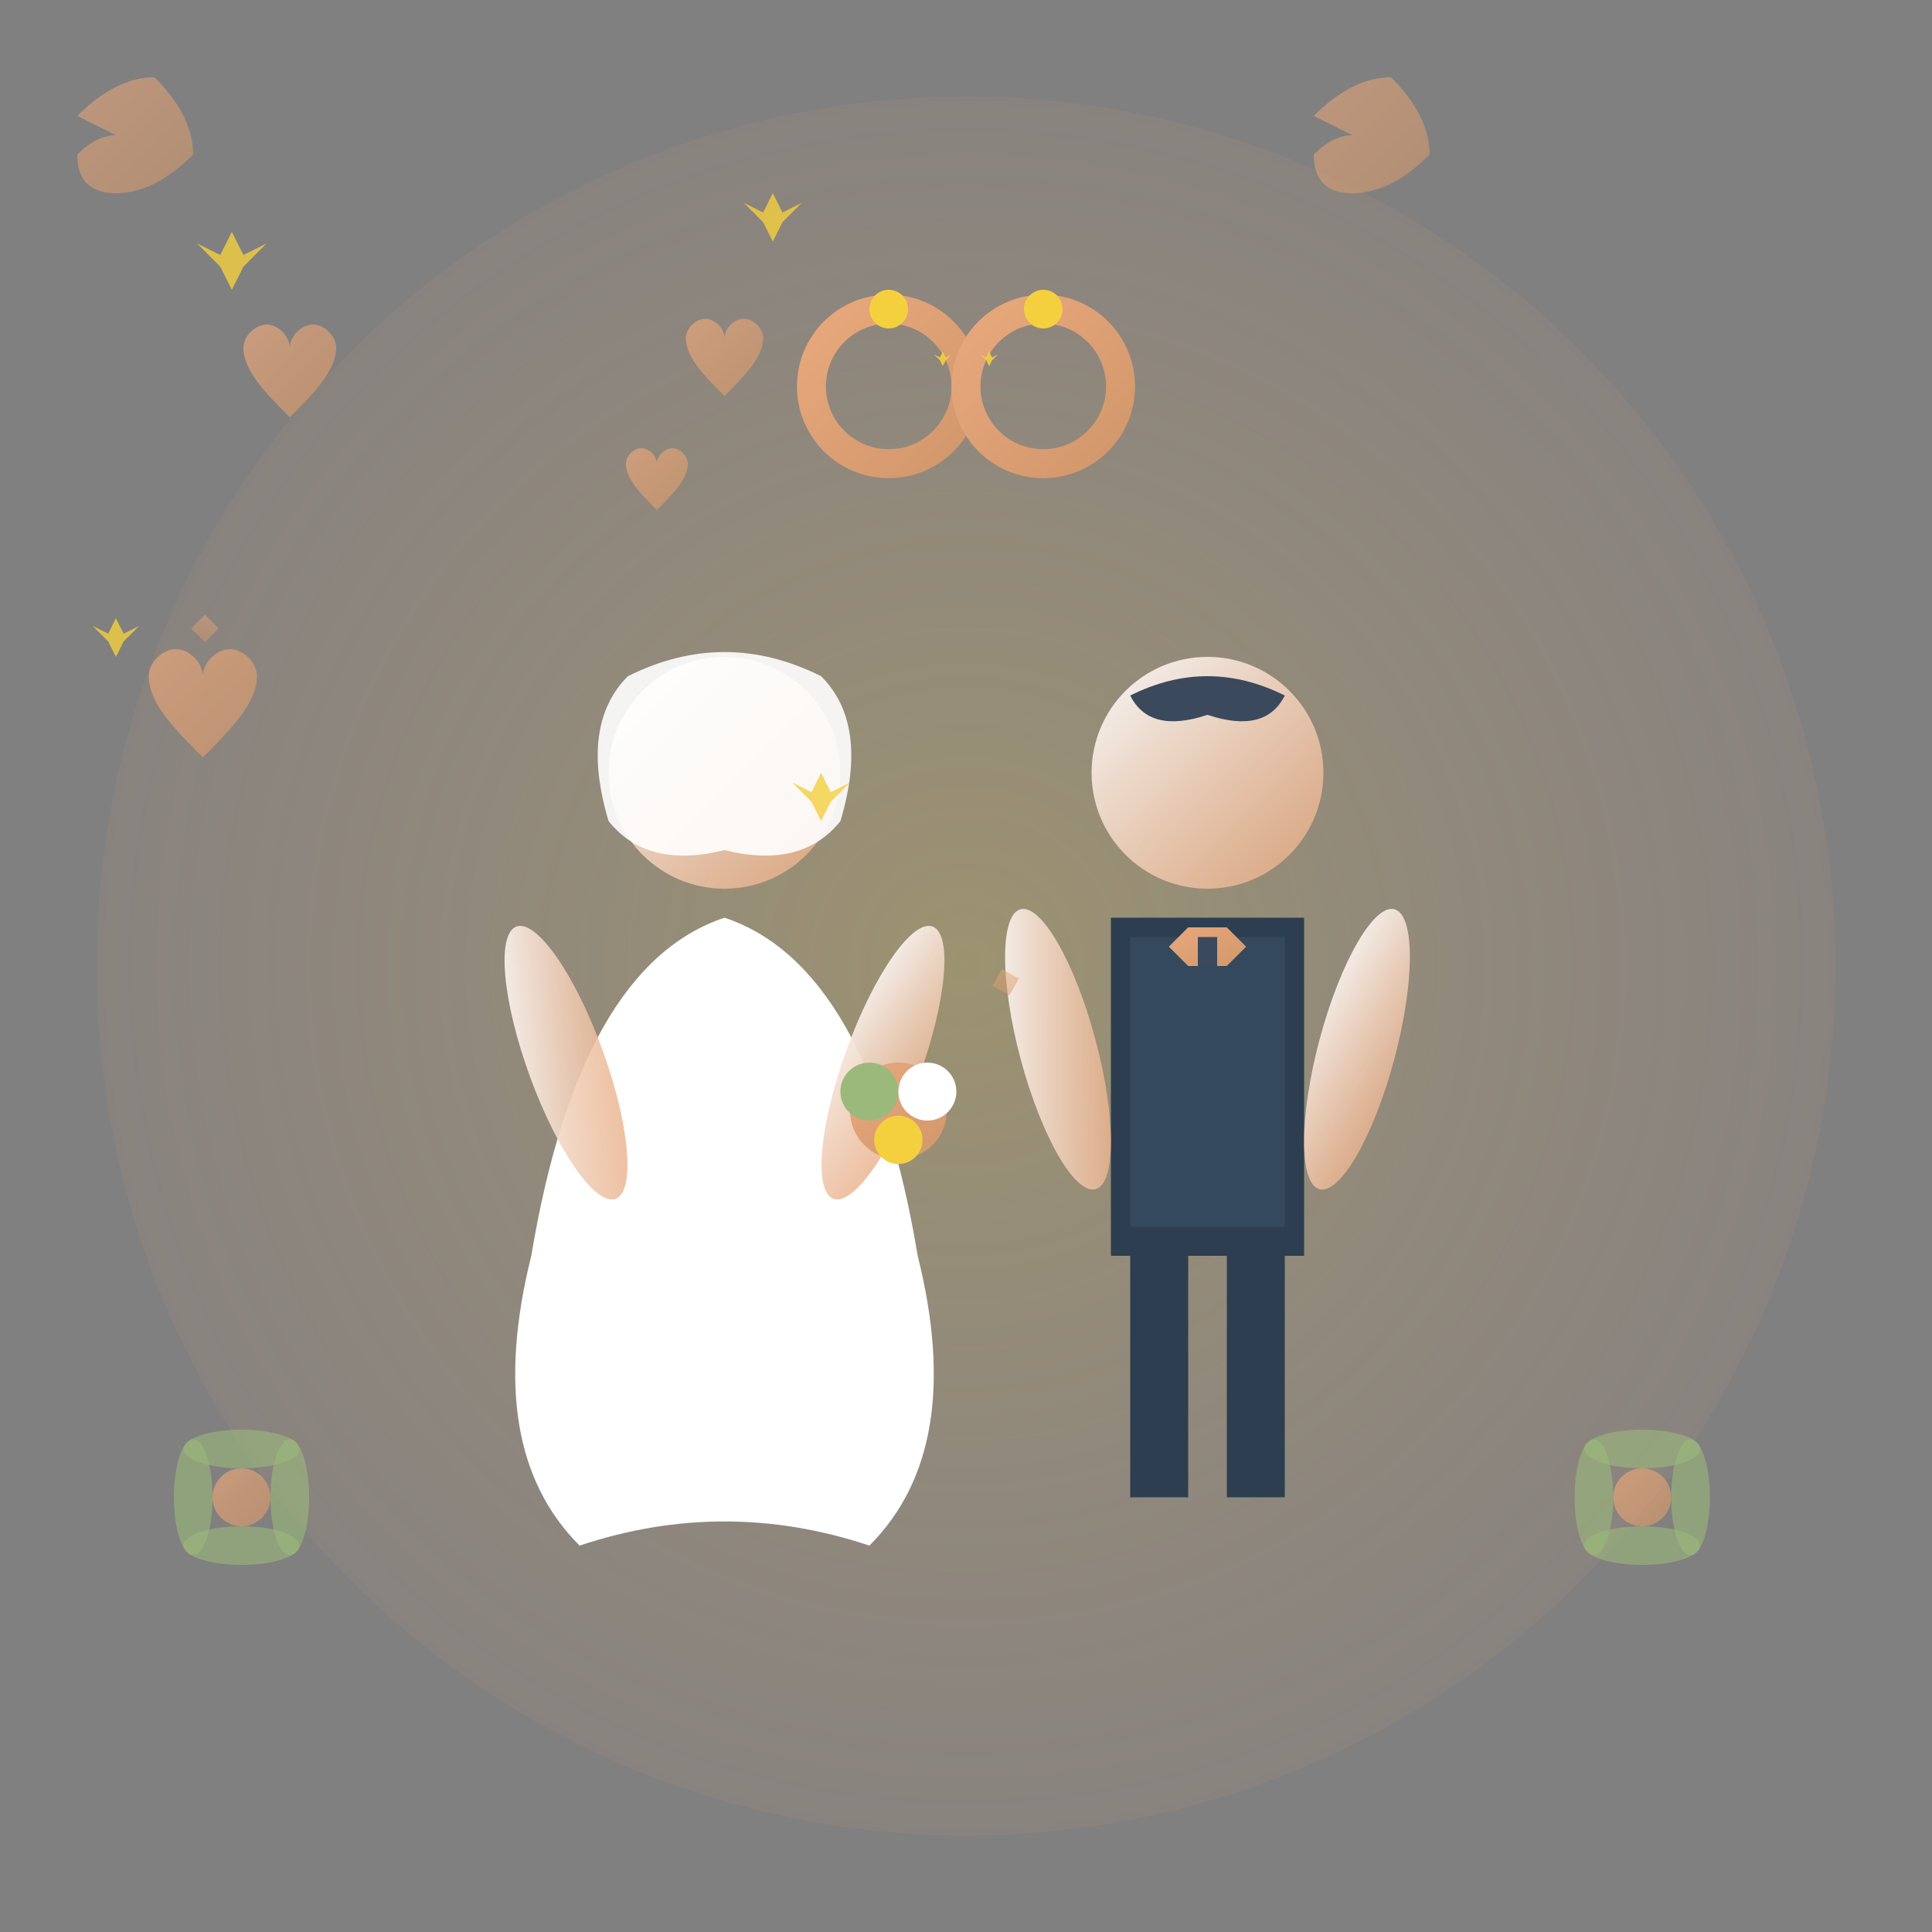 <svg viewBox="0 0 200 200" xmlns="http://www.w3.org/2000/svg">
  <rect x="0" y="0" width="200" height="200" fill="#808080" stroke="none"/>
  <defs>
    <linearGradient id="coupleGradient" x1="0%" y1="0%" x2="100%" y2="100%">
      <stop offset="0%" style="stop-color:#f8f9fa;stop-opacity:1" />
      <stop offset="100%" style="stop-color:#e8a87c;stop-opacity:0.8" />
    </linearGradient>
    
    <linearGradient id="heartGradient" x1="0%" y1="0%" x2="100%" y2="100%">
      <stop offset="0%" style="stop-color:#e8a87c;stop-opacity:1" />
      <stop offset="100%" style="stop-color:#d1976b;stop-opacity:1" />
    </linearGradient>
    
    <radialGradient id="glowGradient" cx="50%" cy="50%" r="50%">
      <stop offset="0%" style="stop-color:#f4d03f;stop-opacity:0.8" />
      <stop offset="100%" style="stop-color:#e8a87c;stop-opacity:0.3" />
    </radialGradient>
  </defs>
  
  <!-- Background glow -->
  <circle cx="100" cy="100" r="90" fill="url(#glowGradient)" opacity="0.3"/>
  
  <!-- Happy couple silhouette -->
  <g transform="translate(100, 120)">
    <!-- Bride -->
    <g transform="translate(-25, 0)">
      <!-- Head -->
      <circle cx="0" cy="-40" r="12" fill="url(#coupleGradient)"/>
      
      <!-- Veil -->
      <path d="M-10,-50 Q0,-55 10,-50 Q15,-45 12,-35 Q8,-30 0,-32 Q-8,-30 -12,-35 Q-15,-45 -10,-50" 
            fill="white" opacity="0.9"/>
      
      <!-- Body (dress) -->
      <path d="M0,-25 Q-15,-20 -20,10 Q-25,30 -15,40 Q0,35 15,40 Q25,30 20,10 Q15,-20 0,-25" 
            fill="white"/>
      
      <!-- Arms -->
      <ellipse cx="-12" cy="-15" rx="4" ry="15" fill="url(#coupleGradient)" transform="rotate(-20)"/>
      <ellipse cx="12" cy="-15" rx="4" ry="15" fill="url(#coupleGradient)" transform="rotate(20)"/>
      
      <!-- Bouquet -->
      <g transform="translate(18, -5)">
        <circle cx="0" cy="0" r="5" fill="url(#heartGradient)"/>
        <circle cx="-3" cy="-2" r="3" fill="#9bb97a"/>
        <circle cx="3" cy="-2" r="3" fill="white"/>
        <circle cx="0" cy="3" r="2.5" fill="#f4d03f"/>
      </g>
    </g>
    
    <!-- Groom -->
    <g transform="translate(25, 0)">
      <!-- Head -->
      <circle cx="0" cy="-40" r="12" fill="url(#coupleGradient)"/>
      
      <!-- Hair -->
      <path d="M-8,-48 Q0,-52 8,-48 Q6,-44 0,-46 Q-6,-44 -8,-48" fill="#3a4a5c"/>
      
      <!-- Body (suit) -->
      <rect x="-10" y="-25" width="20" height="35" fill="#2c3e50"/>
      <rect x="-8" y="-23" width="16" height="30" fill="#34495e"/>
      
      <!-- Legs -->
      <rect x="-8" y="10" width="6" height="25" fill="#2c3e50"/>
      <rect x="2" y="10" width="6" height="25" fill="#2c3e50"/>
      
      <!-- Arms -->
      <ellipse cx="-12" cy="-15" rx="4" ry="15" fill="url(#coupleGradient)" transform="rotate(-15)"/>
      <ellipse cx="12" cy="-15" rx="4" ry="15" fill="url(#coupleGradient)" transform="rotate(15)"/>
      
      <!-- Bow tie -->
      <path d="M-4,-22 L-2,-20 L2,-20 L4,-22 L2,-24 L-2,-24 Z" fill="url(#heartGradient)"/>
      <rect x="-1" y="-23" width="2" height="3" fill="#3a4a5c"/>
    </g>
  </g>
  
  <!-- Hearts floating around couple -->
  <g fill="url(#heartGradient)" opacity="0.7">
    <path d="M50,60 C50,58 48,56 46,56 C44,56 42,58 42,60 C42,64 46,68 50,72 C54,68 58,64 58,60 C58,58 56,56 54,56 C52,56 50,58 50,60 Z" 
          transform="scale(0.6)"/>
    
    <path d="M150,70 C150,68 148,66 146,66 C144,66 142,68 142,70 C142,74 146,78 150,82 C154,78 158,74 158,70 C158,68 156,66 154,66 C152,66 150,68 150,70 Z" 
          transform="scale(0.5)"/>
    
    <path d="M170,120 C170,118 168,116 166,116 C164,116 162,118 162,120 C162,124 166,128 170,132 C174,128 178,124 178,120 C178,118 176,116 174,116 C172,116 170,118 170,120 Z" 
          transform="scale(0.4)"/>
    
    <path d="M30,100 C30,98 28,96 26,96 C24,96 22,98 22,100 C22,104 26,108 30,112 C34,108 38,104 38,100 C38,98 36,96 34,96 C32,96 30,98 30,100 Z" 
          transform="scale(0.7)"/>
  </g>
  
  <!-- Stars/sparkles for magical moment -->
  <g fill="#f4d03f" opacity="0.8">
    <path d="M40,40 L42,44 L46,42 L42,46 L40,50 L38,46 L34,42 L38,44 Z" transform="scale(0.6)"/>
    <path d="M160,40 L162,44 L166,42 L162,46 L160,50 L158,46 L154,42 L158,44 Z" transform="scale(0.5)"/>
    <path d="M30,160 L32,164 L36,162 L32,166 L30,170 L28,166 L24,162 L28,164 Z" transform="scale(0.4)"/>
    <path d="M170,160 L172,164 L176,162 L172,166 L170,170 L168,166 L164,162 L168,164 Z" transform="scale(0.5)"/>
  </g>
  
  <!-- Wedding rings above couple -->
  <g transform="translate(100, 40)">
    <circle cx="-8" cy="0" r="8" fill="none" stroke="url(#heartGradient)" stroke-width="3"/>
    <circle cx="8" cy="0" r="8" fill="none" stroke="url(#heartGradient)" stroke-width="3"/>
    
    <!-- Diamonds on rings -->
    <circle cx="-8" cy="-8" r="2" fill="#f4d03f"/>
    <circle cx="8" cy="-8" r="2" fill="#f4d03f"/>
    
    <!-- Ring sparkle -->
    <g fill="#f4d03f" opacity="0.9">
      <path d="M-8,-12 L-7,-10 L-5,-11 L-7,-9 L-8,-7 L-9,-9 L-11,-11 L-9,-10 Z" transform="scale(0.3)"/>
      <path d="M8,-12 L9,-10 L11,-11 L9,-9 L8,-7 L7,-9 L5,-11 L7,-10 Z" transform="scale(0.3)"/>
    </g>
  </g>
  
  <!-- Quote marks indicating testimonial -->
  <g fill="url(#heartGradient)" opacity="0.6">
    <path d="M20,20 Q15,15 10,20 Q10,25 15,25 Q20,25 25,20 Q25,15 20,10 Q15,10 10,15" transform="scale(0.8)"/>
    <path d="M180,20 Q175,15 170,20 Q170,25 175,25 Q180,25 185,20 Q185,15 180,10 Q175,10 170,15" transform="scale(0.8)"/>
  </g>
  
  <!-- Decorative floral elements -->
  <g transform="translate(20, 150)">
    <circle cx="5" cy="5" r="3" fill="url(#heartGradient)" opacity="0.7"/>
    <ellipse cx="0" cy="5" rx="2" ry="6" fill="#9bb97a" opacity="0.6"/>
    <ellipse cx="10" cy="5" rx="2" ry="6" fill="#9bb97a" opacity="0.6"/>
    <ellipse cx="5" cy="0" rx="6" ry="2" fill="#9bb97a" opacity="0.6"/>
    <ellipse cx="5" cy="10" rx="6" ry="2" fill="#9bb97a" opacity="0.6"/>
  </g>
  
  <g transform="translate(165, 150)">
    <circle cx="5" cy="5" r="3" fill="url(#heartGradient)" opacity="0.7"/>
    <ellipse cx="0" cy="5" rx="2" ry="6" fill="#9bb97a" opacity="0.6"/>
    <ellipse cx="10" cy="5" rx="2" ry="6" fill="#9bb97a" opacity="0.6"/>
    <ellipse cx="5" cy="0" rx="6" ry="2" fill="#9bb97a" opacity="0.6"/>
    <ellipse cx="5" cy="10" rx="6" ry="2" fill="#9bb97a" opacity="0.6"/>
  </g>
  
  <!-- Celebratory confetti -->
  <g fill="url(#heartGradient)" opacity="0.5">
    <rect x="60" y="30" width="2" height="2" transform="rotate(45)"/>
    <rect x="140" y="35" width="2" height="2" transform="rotate(30)"/>
    <rect x="70" y="170" width="2" height="2" transform="rotate(60)"/>
    <rect x="130" y="175" width="2" height="2" transform="rotate(15)"/>
  </g>
</svg>
